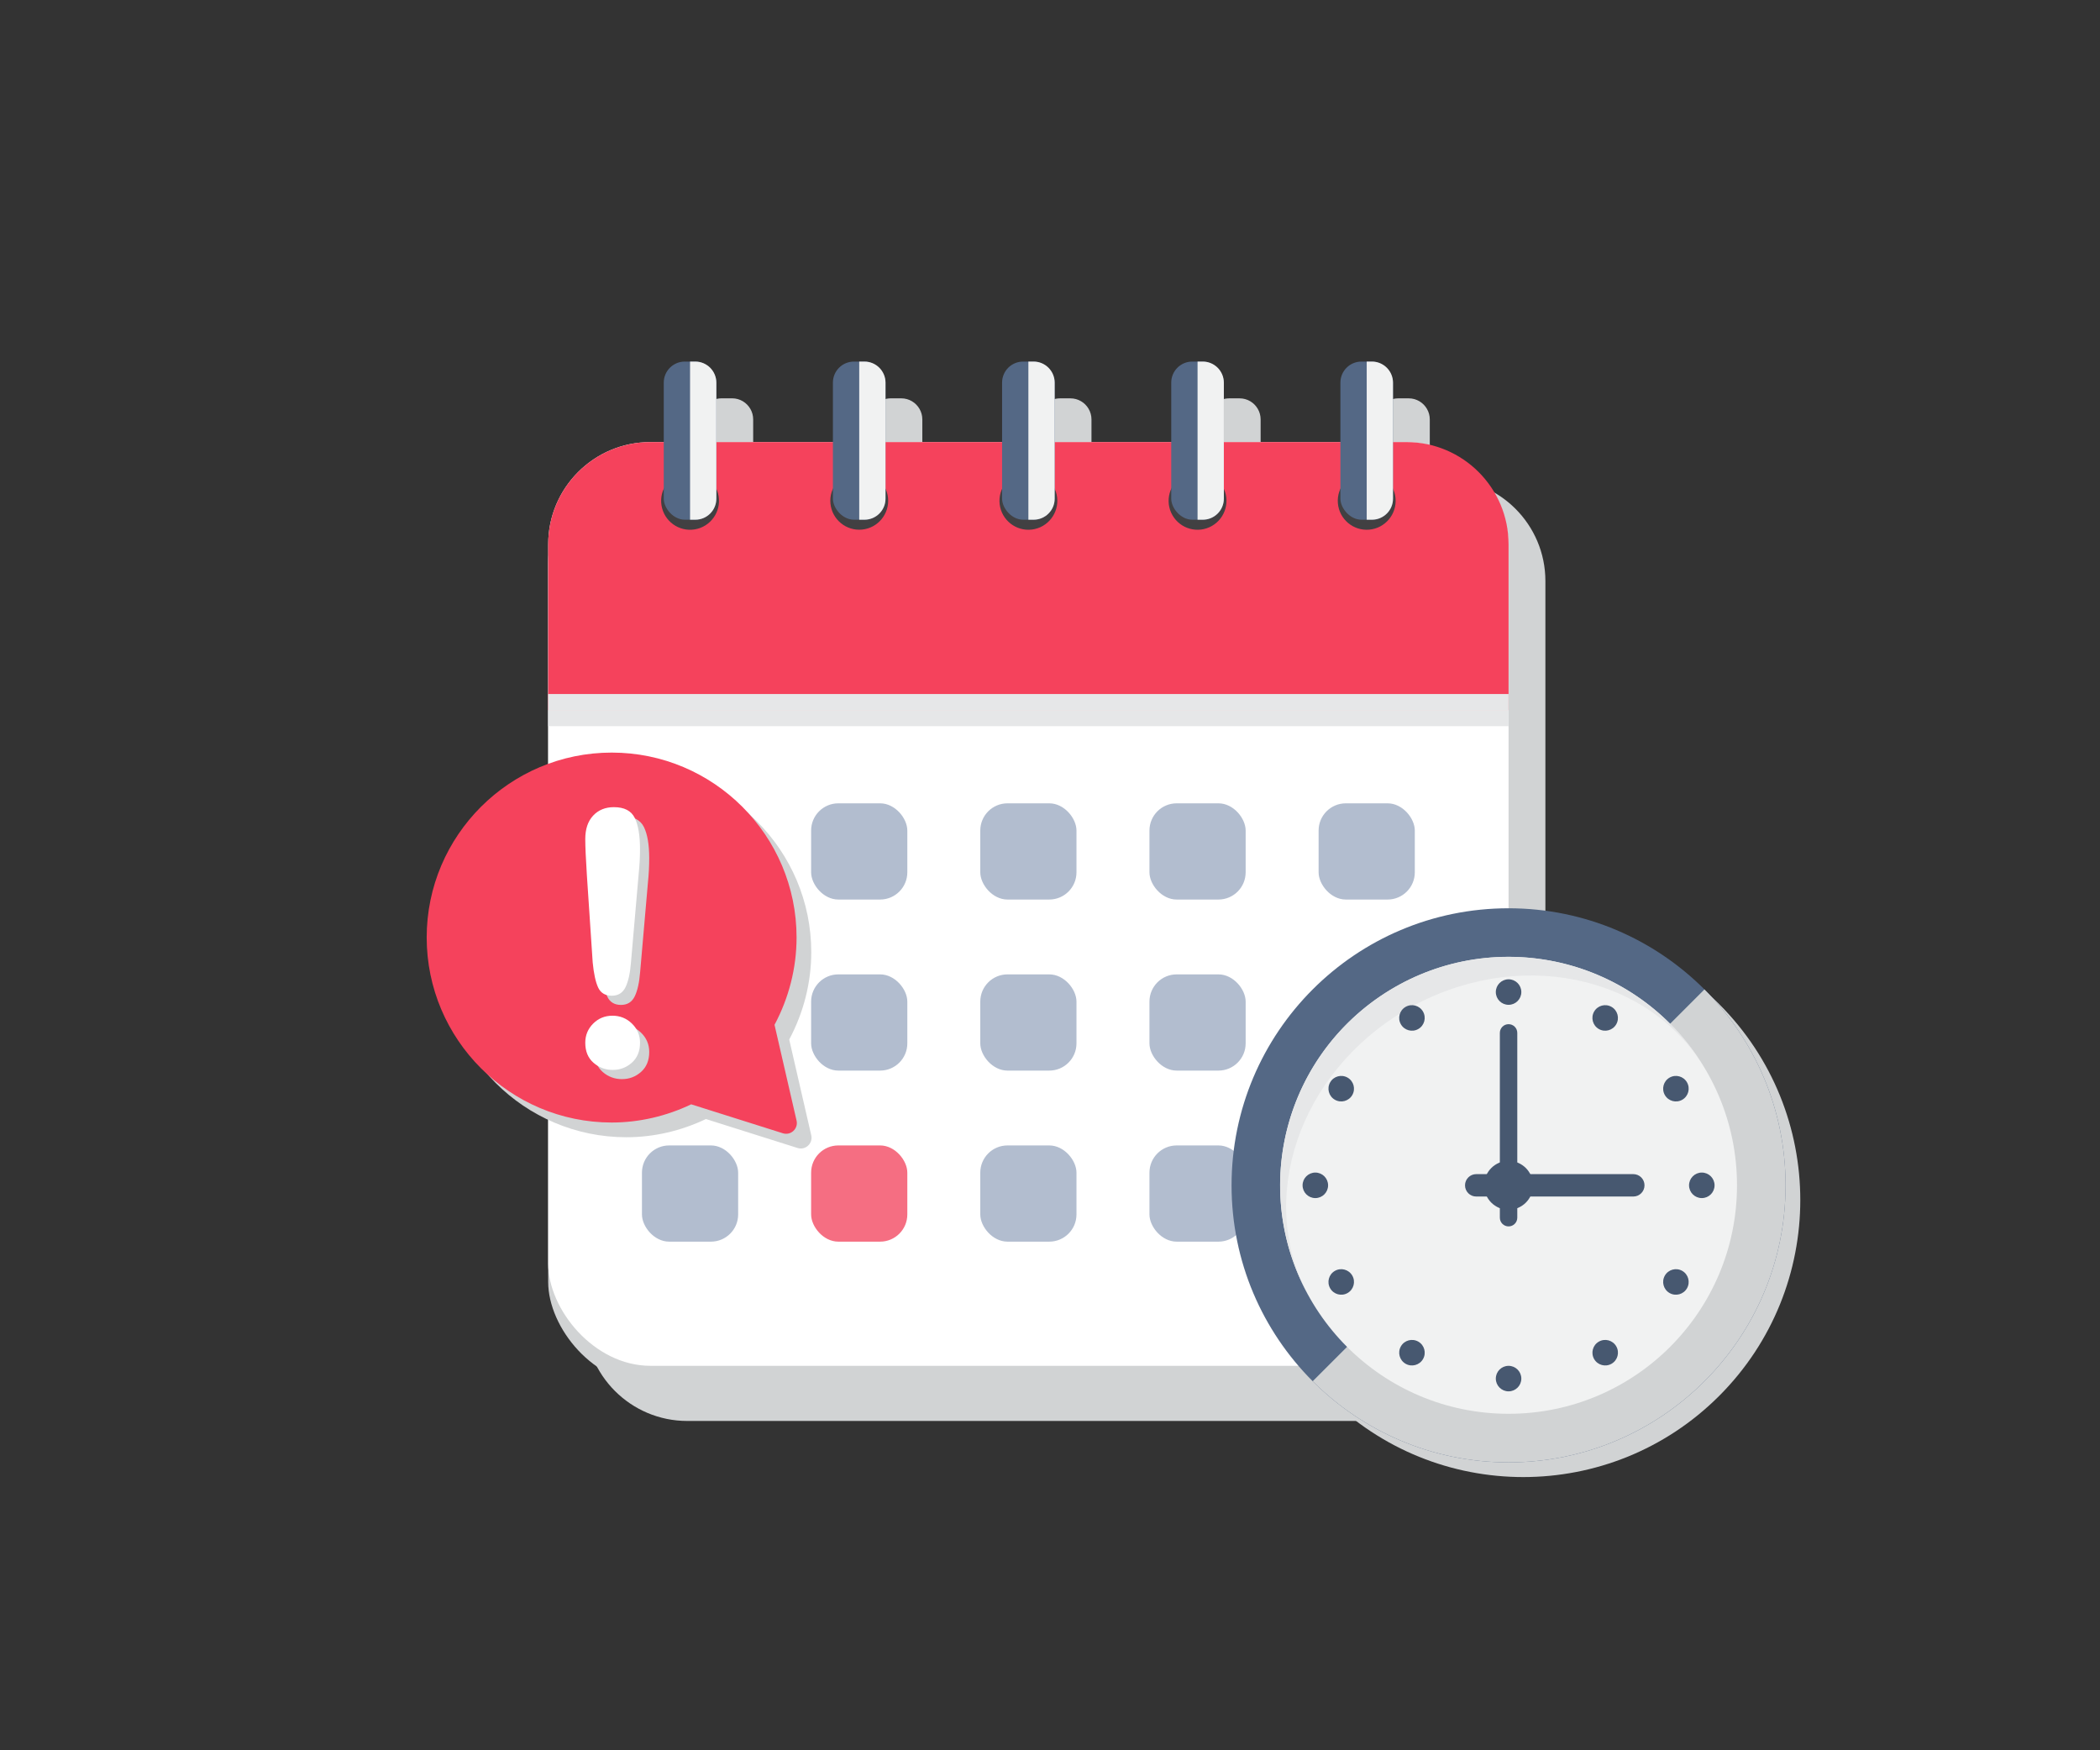 <?xml version="1.0" encoding="UTF-8"?> <svg xmlns="http://www.w3.org/2000/svg" viewBox="0 0 1200 1000"><rect x="0" y="0" width="1200" height="1000" fill="#333333" stroke="none"/><defs><style> .cls-1 { fill: #b2bdcf; } .cls-1, .cls-2, .cls-3, .cls-4, .cls-5, .cls-6, .cls-7, .cls-8, .cls-9, .cls-10, .cls-11, .cls-12 { stroke-width: 0px; } .cls-2 { fill: #475870; } .cls-13 { isolation: isolate; } .cls-3 { fill: #f5425c; } .cls-4 { fill: #fff; } .cls-5, .cls-6 { fill: #f1f2f2; } .cls-5, .cls-7, .cls-12, .cls-14 { mix-blend-mode: multiply; } .cls-7, .cls-8 { fill: #d1d3d4; } .cls-9 { fill: #414042; } .cls-10 { fill: #f56e82; } .cls-11 { fill: #546885; } .cls-12 { fill: #e6e7e8; } </style></defs><g class="cls-13"><g id="_Ńëîé_1" data-name="Ńëîé 1"><g><path class="cls-7" d="m824.64,273.59h-7.62v-33.97c0-2.17-.58-4.2-1.59-5.96-2.07-3.62-5.96-6.07-10.43-6.07h-3s-3.01,0-3.01,0c-6.64,0-12.02,5.38-12.02,12.02v33.97h-66.61v-33.97c0-2.22-.61-4.29-1.66-6.07-2.09-3.56-5.94-5.95-10.36-5.95h-3s-3.01,0-3.01,0c-6.64,0-12.02,5.38-12.02,12.02v33.97h-66.61v-33.97c0-2.22-.61-4.29-1.66-6.07-2.09-3.56-5.94-5.95-10.36-5.95h-3s-3.01,0-3.01,0c-6.64,0-12.02,5.38-12.02,12.02v33.97h-66.61v-33.97c0-2.16-.58-4.18-1.57-5.93-2.07-3.64-5.97-6.1-10.45-6.1h-3s-3.01,0-3.01,0c-6.64,0-12.02,5.38-12.02,12.02v33.97h-66.61v-33.97c0-2.17-.58-4.2-1.59-5.96-2.07-3.62-5.96-6.07-10.43-6.07h-3s-3.01,0-3.01,0c-6.64,0-12.02,5.38-12.02,12.02v33.97h-7.62c-32.26,0-58.42,26.16-58.42,58.42v421.44c0,32.26,26.16,58.42,58.42,58.42h431.95c32.26,0,58.42-26.16,58.42-58.42v-421.44c0-32.26-26.16-58.42-58.42-58.42Z"></path><g><rect class="cls-8" x="313.25" y="263.08" width="548.79" height="527.77" rx="58.42" ry="58.42"></rect><rect class="cls-4" x="313.25" y="252.57" width="548.79" height="527.77" rx="58.42" ry="58.42"></rect><path class="cls-3" d="m862.04,310.99v94.72H313.25v-94.72c0-32.26,26.16-58.42,58.42-58.42h431.95c32.26,0,58.42,26.16,58.42,58.42Z"></path><g><circle class="cls-9" cx="394.32" cy="286.14" r="16.53" transform="translate(-40.56 66.5) rotate(-9.17)"></circle><g><rect class="cls-11" x="379.29" y="206.58" width="30.05" height="90.34" rx="12.02" ry="12.02"></rect><path class="cls-5" d="m409.34,218.6v66.3c0,6.64-5.38,12.03-12.02,12.03h-3v-90.35h3c6.63,0,12.02,5.38,12.02,12.03Z"></path></g></g><g><circle class="cls-9" cx="490.98" cy="286.14" r="16.53" transform="translate(-25.73 49.61) rotate(-5.64)"></circle><g><rect class="cls-11" x="475.95" y="206.58" width="30.05" height="90.34" rx="12.02" ry="12.02"></rect><path class="cls-5" d="m506.01,218.6v66.3c0,6.64-5.38,12.03-12.02,12.03h-3v-90.35h3c6.63,0,12.02,5.38,12.02,12.03Z"></path></g></g><g><circle class="cls-9" cx="587.65" cy="286.14" r="16.53" transform="translate(-30.45 73.64) rotate(-6.99)"></circle><g><rect class="cls-11" x="572.62" y="206.58" width="30.05" height="90.34" rx="12.02" ry="12.02"></rect><path class="cls-5" d="m602.67,218.6v66.3c0,6.64-5.38,12.03-12.02,12.03h-3v-90.35h3c6.63,0,12.02,5.38,12.02,12.03Z"></path></g></g><g><circle class="cls-9" cx="684.31" cy="286.14" r="16.53" transform="translate(-52 375.61) rotate(-29.62)"></circle><g><rect class="cls-11" x="669.28" y="206.58" width="30.05" height="90.34" rx="12.02" ry="12.02"></rect><path class="cls-5" d="m699.34,218.6v66.3c0,6.64-5.38,12.03-12.02,12.03h-3v-90.35h3c6.63,0,12.02,5.38,12.02,12.03Z"></path></g></g><g><circle class="cls-9" cx="780.97" cy="286.14" r="16.53" transform="translate(-21.62 67.89) rotate(-4.91)"></circle><g><rect class="cls-11" x="765.95" y="206.58" width="30.05" height="90.34" rx="12.02" ry="12.02"></rect><path class="cls-5" d="m796,218.6v66.3c0,6.64-5.38,12.03-12.02,12.03h-3v-90.35h3c6.63,0,12.02,5.38,12.02,12.03Z"></path></g></g><rect class="cls-12" x="313.25" y="396.52" width="548.79" height="9.19"></rect><rect class="cls-12" x="313.25" y="405.71" width="548.79" height="9.19"></rect><rect class="cls-1" x="366.83" y="458.97" width="54.97" height="54.97" rx="15.55" ry="15.55"></rect><rect class="cls-1" x="463.5" y="458.97" width="54.97" height="54.97" rx="15.55" ry="15.55"></rect><rect class="cls-1" x="560.16" y="458.97" width="54.97" height="54.97" rx="15.55" ry="15.55"></rect><rect class="cls-1" x="656.83" y="458.97" width="54.97" height="54.97" rx="15.55" ry="15.55"></rect><rect class="cls-1" x="753.49" y="458.97" width="54.97" height="54.97" rx="15.55" ry="15.55"></rect><rect class="cls-1" x="366.83" y="556.7" width="54.97" height="54.97" rx="15.55" ry="15.55"></rect><rect class="cls-1" x="463.5" y="556.7" width="54.97" height="54.97" rx="15.55" ry="15.55"></rect><rect class="cls-1" x="560.16" y="556.7" width="54.97" height="54.97" rx="15.55" ry="15.55"></rect><rect class="cls-1" x="656.83" y="556.7" width="54.97" height="54.97" rx="15.55" ry="15.55"></rect><rect class="cls-1" x="753.49" y="556.7" width="54.97" height="54.97" rx="15.55" ry="15.55"></rect><rect class="cls-1" x="366.83" y="654.43" width="54.97" height="54.97" rx="15.55" ry="15.55"></rect><rect class="cls-10" x="463.5" y="654.43" width="54.97" height="54.97" rx="15.55" ry="15.55"></rect><rect class="cls-1" x="560.16" y="654.43" width="54.97" height="54.97" rx="15.55" ry="15.55"></rect><rect class="cls-1" x="656.83" y="654.43" width="54.97" height="54.97" rx="15.55" ry="15.55"></rect><rect class="cls-1" x="753.49" y="654.43" width="54.97" height="54.97" rx="15.55" ry="15.55"></rect></g></g><g><path class="cls-7" d="m463.58,648.66l-12.6-54.74c8.17-15.26,12.6-32.41,12.6-49.9,0-58.24-47.39-105.63-105.63-105.63s-105.73,47.39-105.73,105.63,47.43,105.73,105.73,105.73c15.73,0,31.35-3.68,45.41-10.4l52.39,16.54c4.52,1.43,8.9-2.6,7.83-7.23Z"></path><path class="cls-3" d="m455.18,640.25l-12.6-54.74c8.17-15.26,12.6-32.41,12.6-49.9,0-58.24-47.39-105.63-105.63-105.63s-105.73,47.39-105.73,105.63,47.43,105.73,105.73,105.73c15.73,0,31.35-3.67,45.41-10.4l52.39,16.54c4.52,1.43,8.9-2.6,7.83-7.23Z"></path><g class="cls-14"><path class="cls-8" d="m343.94,555.08l-3.31-49.62c-.62-9.67-.93-16.61-.93-20.82,0-5.73,1.5-10.2,4.51-13.41,3-3.21,6.96-4.82,11.86-4.82,5.94,0,9.91,2.06,11.91,6.16,2,4.11,3,10.03,3,17.77,0,4.56-.24,9.18-.73,13.88l-4.45,51.07c-.48,6.08-1.52,10.74-3.11,13.99-1.59,3.25-4.21,4.87-7.87,4.87s-6.32-1.57-7.77-4.71c-1.45-3.14-2.49-7.92-3.11-14.35Z"></path><path class="cls-8" d="m355.44,616.55c-4.21,0-7.89-1.36-11.03-4.09-3.14-2.73-4.71-6.54-4.71-11.45,0-4.28,1.5-7.92,4.51-10.93,3-3,6.68-4.51,11.03-4.51s8.06,1.5,11.14,4.51c3.07,3,4.61,6.65,4.61,10.93,0,4.83-1.55,8.63-4.66,11.39-3.11,2.76-6.73,4.14-10.88,4.14Z"></path></g><g><path class="cls-4" d="m338.68,549.83l-3.31-49.62c-.62-9.67-.93-16.61-.93-20.82,0-5.73,1.5-10.2,4.51-13.41,3-3.21,6.96-4.82,11.86-4.82,5.94,0,9.91,2.06,11.91,6.16,2,4.11,3,10.03,3,17.77,0,4.56-.24,9.18-.73,13.88l-4.45,51.07c-.48,6.08-1.52,10.74-3.11,13.99-1.59,3.25-4.21,4.87-7.87,4.87s-6.32-1.57-7.77-4.71c-1.45-3.14-2.49-7.92-3.11-14.35Z"></path><path class="cls-4" d="m350.18,611.29c-4.21,0-7.89-1.36-11.03-4.09-3.14-2.73-4.71-6.54-4.71-11.45,0-4.28,1.5-7.92,4.51-10.93,3-3,6.68-4.51,11.03-4.51s8.06,1.5,11.14,4.51c3.07,3,4.61,6.65,4.61,10.93,0,4.83-1.55,8.63-4.66,11.39-3.11,2.76-6.73,4.14-10.88,4.14Z"></path></g></g><g><circle class="cls-7" cx="870.45" cy="685.62" r="158.29" transform="translate(-229.86 816.31) rotate(-45)"></circle><g><circle class="cls-11" cx="862.04" cy="677.22" r="158.29"></circle><path class="cls-7" d="m1020.33,677.22c0,87.42-70.87,158.29-158.29,158.29-43.71,0-83.29-17.72-111.93-46.36l223.86-223.86c28.64,28.64,46.36,68.22,46.36,111.93Z"></path><circle class="cls-6" cx="862.04" cy="677.22" r="130.53"></circle><path class="cls-12" d="m748.26,741.18c-35.01-62.24-13.49-141.21,48.52-177.01,62-35.8,141.16-14.95,177.55,46.49-32.5-54.48-108.38-69.75-170.33-33.98-61.95,35.77-86.67,109.12-55.74,164.5Z"></path><g><circle class="cls-2" cx="862.04" cy="566.8" r="7.29"></circle><path class="cls-2" d="m813.14,577.94c2.01,3.49.82,7.95-2.67,9.96-3.49,2.01-7.95.82-9.96-2.67-2.01-3.49-.82-7.95,2.67-9.96,3.49-2.01,7.95-.82,9.96,2.67Z"></path><path class="cls-2" d="m770.06,615.69c3.49,2.01,4.68,6.47,2.67,9.96-2.01,3.49-6.47,4.68-9.96,2.67-3.49-2.01-4.68-6.47-2.67-9.96,2.01-3.49,6.47-4.68,9.96-2.67Z"></path><circle class="cls-2" cx="751.62" cy="677.22" r="7.29"></circle><path class="cls-2" d="m762.77,726.11c3.49-2.01,7.95-.82,9.96,2.67,2.01,3.49.82,7.95-2.67,9.96-3.49,2.01-7.95.82-9.96-2.67-2.01-3.49-.82-7.95,2.67-9.96Z"></path><path class="cls-2" d="m800.52,769.2c2.01-3.49,6.47-4.68,9.96-2.67,3.49,2.01,4.68,6.47,2.67,9.96-2.01,3.49-6.47,4.68-9.96,2.67-3.49-2.01-4.68-6.47-2.67-9.96Z"></path><circle class="cls-2" cx="862.04" cy="787.64" r="7.29"></circle><path class="cls-2" d="m910.94,776.49c-2.01-3.49-.82-7.95,2.67-9.96,3.49-2.01,7.95-.82,9.96,2.67,2.01,3.49.82,7.95-2.67,9.96-3.49,2.01-7.95.82-9.96-2.67Z"></path><path class="cls-2" d="m954.02,738.74c-3.49-2.01-4.68-6.47-2.67-9.96,2.01-3.49,6.47-4.68,9.96-2.67s4.68,6.47,2.67,9.96c-2.01,3.49-6.47,4.68-9.96,2.67Z"></path><circle class="cls-2" cx="972.46" cy="677.22" r="7.29"></circle><path class="cls-2" d="m961.31,628.32c-3.49,2.01-7.95.82-9.96-2.67-2.01-3.49-.82-7.95,2.67-9.96,3.49-2.01,7.95-.82,9.96,2.67,2.01,3.49.82,7.95-2.67,9.96Z"></path><path class="cls-2" d="m923.56,585.23c-2.01,3.49-6.47,4.68-9.96,2.67-3.49-2.01-4.68-6.47-2.67-9.96,2.01-3.49,6.47-4.68,9.96-2.67,3.49,2.01,4.68,6.47,2.67,9.96Z"></path></g><path class="cls-2" d="m862.04,700.69c-2.75,0-4.98-2.23-4.98-4.98v-105.58c0-2.75,2.23-4.98,4.98-4.98s4.98,2.23,4.98,4.98v105.58c0,2.75-2.23,4.98-4.98,4.98Z"></path><path class="cls-2" d="m933.32,683.62h-89.77c-3.54,0-6.4-2.87-6.4-6.4s2.87-6.4,6.4-6.4h89.77c3.54,0,6.4,2.87,6.4,6.4s-2.87,6.4-6.4,6.4Z"></path><circle class="cls-2" cx="862.04" cy="677.22" r="13.97"></circle></g></g></g></g></svg> 